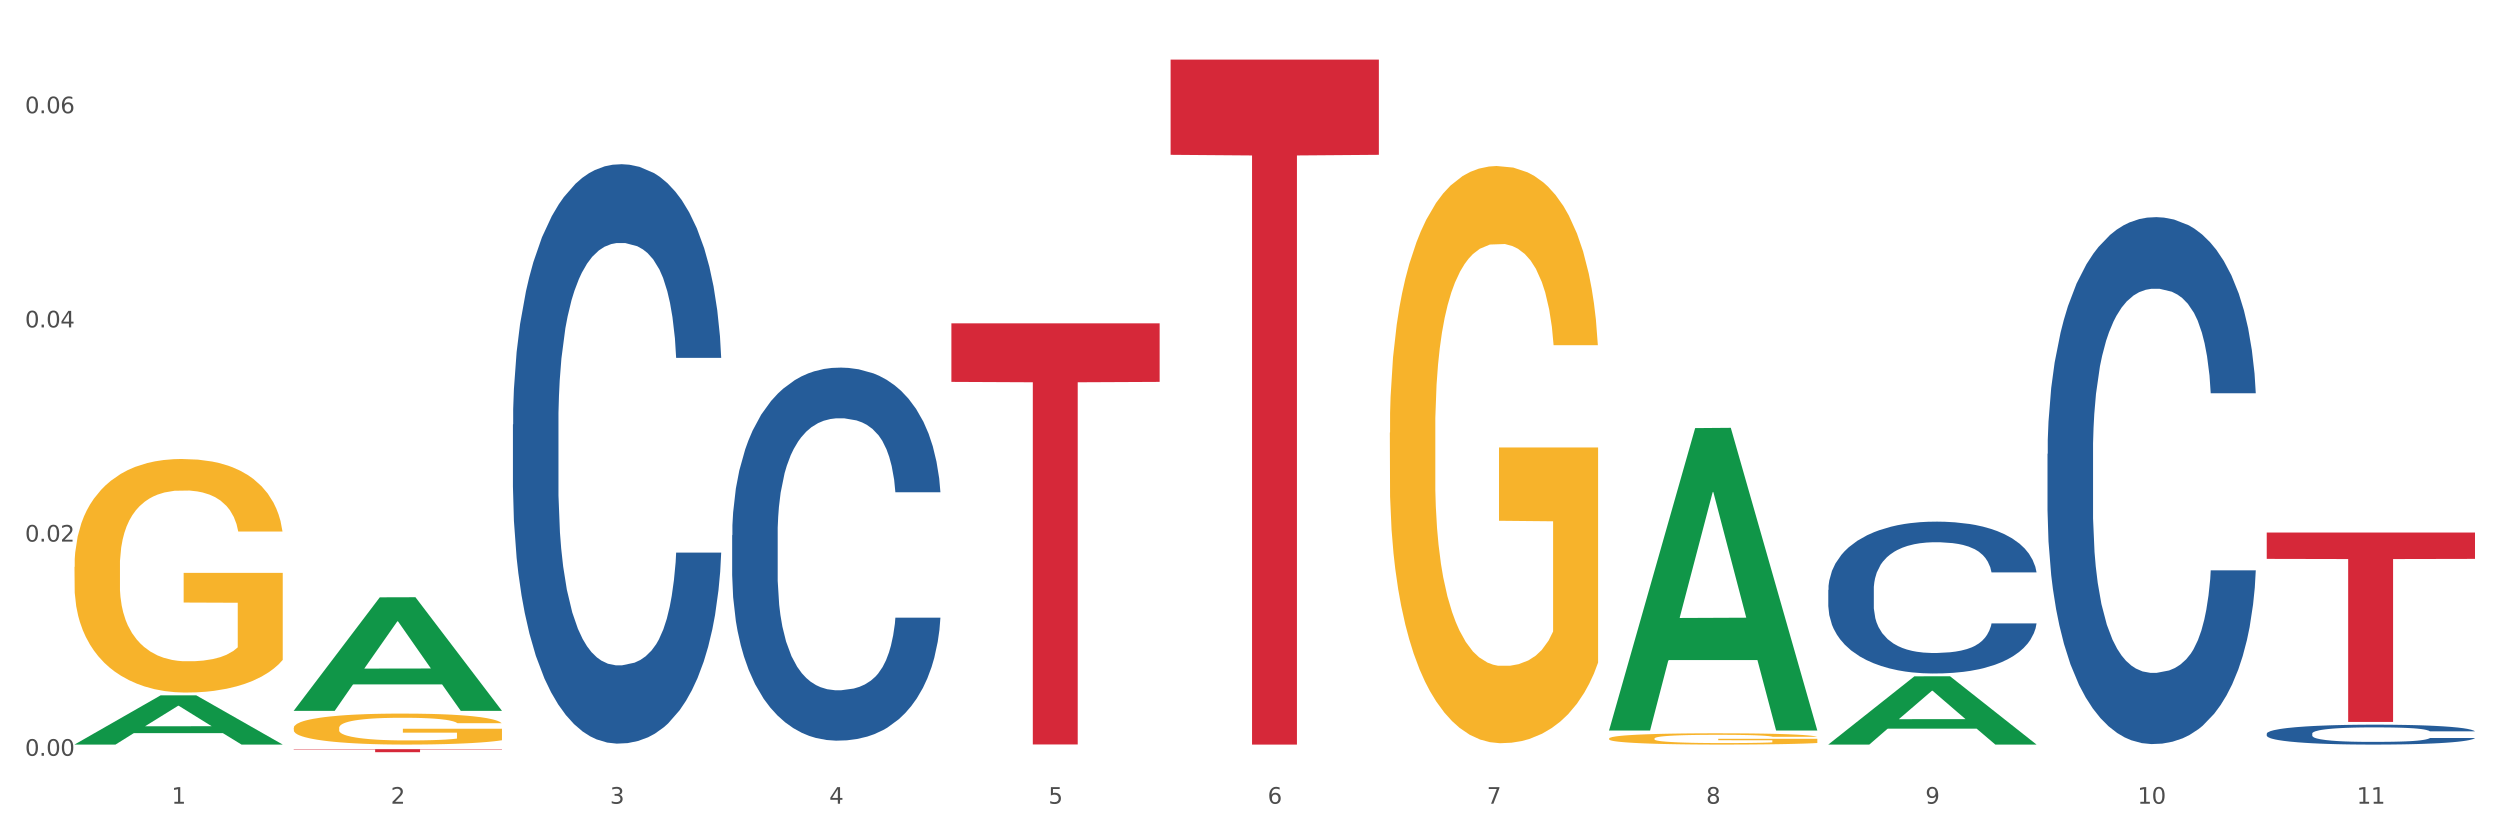 <?xml version="1.0" encoding="utf-8" standalone="no"?>
<!DOCTYPE svg PUBLIC "-//W3C//DTD SVG 1.1//EN"
  "http://www.w3.org/Graphics/SVG/1.1/DTD/svg11.dtd">
<svg xmlns:xlink="http://www.w3.org/1999/xlink" width="1080pt" height="360pt" viewBox="0 0 1080 360" xmlns="http://www.w3.org/2000/svg" version="1.1">
 <rect x="0" y="0" width="1080" height="360" fill="#333333" stroke="none"/>
 <defs>
  <style type="text/css">*{stroke-linejoin: round; stroke-linecap: butt}</style>
 </defs>
 <g id="figure_1">
  <g id="patch_1">
   <path d="M 0 360 
L 1080 360 
L 1080 0 
L 0 0 
z
" style="fill: #ffffff; stroke: #ffffff; stroke-linejoin: miter"/>
  </g>
  <g id="axes_1">
   <g id="matplotlib.axis_1">
    <g id="xtick_1">
     <g id="text_1">
      <!-- 1 -->
      <g style="fill: #4d4d4d" transform="translate(74.106 347.204) scale(0.096 -0.096)">
       <defs>
        <path id="DejaVuSans-31" d="M 794 531 
L 1825 531 
L 1825 4091 
L 703 3866 
L 703 4441 
L 1819 4666 
L 2450 4666 
L 2450 531 
L 3481 531 
L 3481 0 
L 794 0 
L 794 531 
z
" transform="scale(0.016)"/>
       </defs>
       <use xlink:href="#DejaVuSans-31"/>
      </g>
     </g>
    </g>
    <g id="xtick_2">
     <g id="text_2">
      <!-- 2 -->
      <g style="fill: #4d4d4d" transform="translate(168.812 347.204) scale(0.096 -0.096)">
       <defs>
        <path id="DejaVuSans-32" d="M 1228 531 
L 3431 531 
L 3431 0 
L 469 0 
L 469 531 
Q 828 903 1448 1529 
Q 2069 2156 2228 2338 
Q 2531 2678 2651 2914 
Q 2772 3150 2772 3378 
Q 2772 3750 2511 3984 
Q 2250 4219 1831 4219 
Q 1534 4219 1204 4116 
Q 875 4013 500 3803 
L 500 4441 
Q 881 4594 1212 4672 
Q 1544 4750 1819 4750 
Q 2544 4750 2975 4387 
Q 3406 4025 3406 3419 
Q 3406 3131 3298 2873 
Q 3191 2616 2906 2266 
Q 2828 2175 2409 1742 
Q 1991 1309 1228 531 
z
" transform="scale(0.016)"/>
       </defs>
       <use xlink:href="#DejaVuSans-32"/>
      </g>
     </g>
    </g>
    <g id="xtick_3">
     <g id="text_3">
      <!-- 3 -->
      <g style="fill: #4d4d4d" transform="translate(263.517 347.204) scale(0.096 -0.096)">
       <defs>
        <path id="DejaVuSans-33" d="M 2597 2516 
Q 3050 2419 3304 2112 
Q 3559 1806 3559 1356 
Q 3559 666 3084 287 
Q 2609 -91 1734 -91 
Q 1441 -91 1130 -33 
Q 819 25 488 141 
L 488 750 
Q 750 597 1062 519 
Q 1375 441 1716 441 
Q 2309 441 2620 675 
Q 2931 909 2931 1356 
Q 2931 1769 2642 2001 
Q 2353 2234 1838 2234 
L 1294 2234 
L 1294 2753 
L 1863 2753 
Q 2328 2753 2575 2939 
Q 2822 3125 2822 3475 
Q 2822 3834 2567 4026 
Q 2313 4219 1838 4219 
Q 1578 4219 1281 4162 
Q 984 4106 628 3988 
L 628 4550 
Q 988 4650 1302 4700 
Q 1616 4750 1894 4750 
Q 2613 4750 3031 4423 
Q 3450 4097 3450 3541 
Q 3450 3153 3228 2886 
Q 3006 2619 2597 2516 
z
" transform="scale(0.016)"/>
       </defs>
       <use xlink:href="#DejaVuSans-33"/>
      </g>
     </g>
    </g>
    <g id="xtick_4">
     <g id="text_4">
      <!-- 4 -->
      <g style="fill: #4d4d4d" transform="translate(358.223 347.204) scale(0.096 -0.096)">
       <defs>
        <path id="DejaVuSans-34" d="M 2419 4116 
L 825 1625 
L 2419 1625 
L 2419 4116 
z
M 2253 4666 
L 3047 4666 
L 3047 1625 
L 3713 1625 
L 3713 1100 
L 3047 1100 
L 3047 0 
L 2419 0 
L 2419 1100 
L 313 1100 
L 313 1709 
L 2253 4666 
z
" transform="scale(0.016)"/>
       </defs>
       <use xlink:href="#DejaVuSans-34"/>
      </g>
     </g>
    </g>
    <g id="xtick_5">
     <g id="text_5">
      <!-- 5 -->
      <g style="fill: #4d4d4d" transform="translate(452.928 347.204) scale(0.096 -0.096)">
       <defs>
        <path id="DejaVuSans-35" d="M 691 4666 
L 3169 4666 
L 3169 4134 
L 1269 4134 
L 1269 2991 
Q 1406 3038 1543 3061 
Q 1681 3084 1819 3084 
Q 2600 3084 3056 2656 
Q 3513 2228 3513 1497 
Q 3513 744 3044 326 
Q 2575 -91 1722 -91 
Q 1428 -91 1123 -41 
Q 819 9 494 109 
L 494 744 
Q 775 591 1075 516 
Q 1375 441 1709 441 
Q 2250 441 2565 725 
Q 2881 1009 2881 1497 
Q 2881 1984 2565 2268 
Q 2250 2553 1709 2553 
Q 1456 2553 1204 2497 
Q 953 2441 691 2322 
L 691 4666 
z
" transform="scale(0.016)"/>
       </defs>
       <use xlink:href="#DejaVuSans-35"/>
      </g>
     </g>
    </g>
    <g id="xtick_6">
     <g id="text_6">
      <!-- 6 -->
      <g style="fill: #4d4d4d" transform="translate(547.634 347.204) scale(0.096 -0.096)">
       <defs>
        <path id="DejaVuSans-36" d="M 2113 2584 
Q 1688 2584 1439 2293 
Q 1191 2003 1191 1497 
Q 1191 994 1439 701 
Q 1688 409 2113 409 
Q 2538 409 2786 701 
Q 3034 994 3034 1497 
Q 3034 2003 2786 2293 
Q 2538 2584 2113 2584 
z
M 3366 4563 
L 3366 3988 
Q 3128 4100 2886 4159 
Q 2644 4219 2406 4219 
Q 1781 4219 1451 3797 
Q 1122 3375 1075 2522 
Q 1259 2794 1537 2939 
Q 1816 3084 2150 3084 
Q 2853 3084 3261 2657 
Q 3669 2231 3669 1497 
Q 3669 778 3244 343 
Q 2819 -91 2113 -91 
Q 1303 -91 875 529 
Q 447 1150 447 2328 
Q 447 3434 972 4092 
Q 1497 4750 2381 4750 
Q 2619 4750 2861 4703 
Q 3103 4656 3366 4563 
z
" transform="scale(0.016)"/>
       </defs>
       <use xlink:href="#DejaVuSans-36"/>
      </g>
     </g>
    </g>
    <g id="xtick_7">
     <g id="text_7">
      <!-- 7 -->
      <g style="fill: #4d4d4d" transform="translate(642.339 347.204) scale(0.096 -0.096)">
       <defs>
        <path id="DejaVuSans-37" d="M 525 4666 
L 3525 4666 
L 3525 4397 
L 1831 0 
L 1172 0 
L 2766 4134 
L 525 4134 
L 525 4666 
z
" transform="scale(0.016)"/>
       </defs>
       <use xlink:href="#DejaVuSans-37"/>
      </g>
     </g>
    </g>
    <g id="xtick_8">
     <g id="text_8">
      <!-- 8 -->
      <g style="fill: #4d4d4d" transform="translate(737.044 347.204) scale(0.096 -0.096)">
       <defs>
        <path id="DejaVuSans-38" d="M 2034 2216 
Q 1584 2216 1326 1975 
Q 1069 1734 1069 1313 
Q 1069 891 1326 650 
Q 1584 409 2034 409 
Q 2484 409 2743 651 
Q 3003 894 3003 1313 
Q 3003 1734 2745 1975 
Q 2488 2216 2034 2216 
z
M 1403 2484 
Q 997 2584 770 2862 
Q 544 3141 544 3541 
Q 544 4100 942 4425 
Q 1341 4750 2034 4750 
Q 2731 4750 3128 4425 
Q 3525 4100 3525 3541 
Q 3525 3141 3298 2862 
Q 3072 2584 2669 2484 
Q 3125 2378 3379 2068 
Q 3634 1759 3634 1313 
Q 3634 634 3220 271 
Q 2806 -91 2034 -91 
Q 1263 -91 848 271 
Q 434 634 434 1313 
Q 434 1759 690 2068 
Q 947 2378 1403 2484 
z
M 1172 3481 
Q 1172 3119 1398 2916 
Q 1625 2713 2034 2713 
Q 2441 2713 2670 2916 
Q 2900 3119 2900 3481 
Q 2900 3844 2670 4047 
Q 2441 4250 2034 4250 
Q 1625 4250 1398 4047 
Q 1172 3844 1172 3481 
z
" transform="scale(0.016)"/>
       </defs>
       <use xlink:href="#DejaVuSans-38"/>
      </g>
     </g>
    </g>
    <g id="xtick_9">
     <g id="text_9">
      <!-- 9 -->
      <g style="fill: #4d4d4d" transform="translate(831.75 347.204) scale(0.096 -0.096)">
       <defs>
        <path id="DejaVuSans-39" d="M 703 97 
L 703 672 
Q 941 559 1184 500 
Q 1428 441 1663 441 
Q 2288 441 2617 861 
Q 2947 1281 2994 2138 
Q 2813 1869 2534 1725 
Q 2256 1581 1919 1581 
Q 1219 1581 811 2004 
Q 403 2428 403 3163 
Q 403 3881 828 4315 
Q 1253 4750 1959 4750 
Q 2769 4750 3195 4129 
Q 3622 3509 3622 2328 
Q 3622 1225 3098 567 
Q 2575 -91 1691 -91 
Q 1453 -91 1209 -44 
Q 966 3 703 97 
z
M 1959 2075 
Q 2384 2075 2632 2365 
Q 2881 2656 2881 3163 
Q 2881 3666 2632 3958 
Q 2384 4250 1959 4250 
Q 1534 4250 1286 3958 
Q 1038 3666 1038 3163 
Q 1038 2656 1286 2365 
Q 1534 2075 1959 2075 
z
" transform="scale(0.016)"/>
       </defs>
       <use xlink:href="#DejaVuSans-39"/>
      </g>
     </g>
    </g>
    <g id="xtick_10">
     <g id="text_10">
      <!-- 10 -->
      <g style="fill: #4d4d4d" transform="translate(923.401 347.204) scale(0.096 -0.096)">
       <defs>
        <path id="DejaVuSans-30" d="M 2034 4250 
Q 1547 4250 1301 3770 
Q 1056 3291 1056 2328 
Q 1056 1369 1301 889 
Q 1547 409 2034 409 
Q 2525 409 2770 889 
Q 3016 1369 3016 2328 
Q 3016 3291 2770 3770 
Q 2525 4250 2034 4250 
z
M 2034 4750 
Q 2819 4750 3233 4129 
Q 3647 3509 3647 2328 
Q 3647 1150 3233 529 
Q 2819 -91 2034 -91 
Q 1250 -91 836 529 
Q 422 1150 422 2328 
Q 422 3509 836 4129 
Q 1250 4750 2034 4750 
z
" transform="scale(0.016)"/>
       </defs>
       <use xlink:href="#DejaVuSans-31"/>
       <use xlink:href="#DejaVuSans-30" transform="translate(63.623 0)"/>
      </g>
     </g>
    </g>
    <g id="xtick_11">
     <g id="text_11">
      <!-- 11 -->
      <g style="fill: #4d4d4d" transform="translate(1018.107 347.204) scale(0.096 -0.096)">
       <use xlink:href="#DejaVuSans-31"/>
       <use xlink:href="#DejaVuSans-31" transform="translate(63.623 0)"/>
      </g>
     </g>
    </g>
    <g id="xtick_12"/>
    <g id="xtick_13"/>
    <g id="xtick_14"/>
    <g id="xtick_15"/>
    <g id="xtick_16"/>
    <g id="xtick_17"/>
    <g id="xtick_18"/>
    <g id="xtick_19"/>
    <g id="xtick_20"/>
    <g id="xtick_21"/>
   </g>
   <g id="matplotlib.axis_2">
    <g id="ytick_1">
     <g id="text_12">
      <!-- 0.00 -->
      <g style="fill: #4d4d4d" transform="translate(10.8 326.497) scale(0.096 -0.096)">
       <defs>
        <path id="DejaVuSans-2e" d="M 684 794 
L 1344 794 
L 1344 0 
L 684 0 
L 684 794 
z
" transform="scale(0.016)"/>
       </defs>
       <use xlink:href="#DejaVuSans-30"/>
       <use xlink:href="#DejaVuSans-2e" transform="translate(63.623 0)"/>
       <use xlink:href="#DejaVuSans-30" transform="translate(95.41 0)"/>
       <use xlink:href="#DejaVuSans-30" transform="translate(159.033 0)"/>
      </g>
     </g>
    </g>
    <g id="ytick_2">
     <g id="text_13">
      <!-- 0.02 -->
      <g style="fill: #4d4d4d" transform="translate(10.8 233.973) scale(0.096 -0.096)">
       <use xlink:href="#DejaVuSans-30"/>
       <use xlink:href="#DejaVuSans-2e" transform="translate(63.623 0)"/>
       <use xlink:href="#DejaVuSans-30" transform="translate(95.41 0)"/>
       <use xlink:href="#DejaVuSans-32" transform="translate(159.033 0)"/>
      </g>
     </g>
    </g>
    <g id="ytick_3">
     <g id="text_14">
      <!-- 0.04 -->
      <g style="fill: #4d4d4d" transform="translate(10.8 141.449) scale(0.096 -0.096)">
       <use xlink:href="#DejaVuSans-30"/>
       <use xlink:href="#DejaVuSans-2e" transform="translate(63.623 0)"/>
       <use xlink:href="#DejaVuSans-30" transform="translate(95.41 0)"/>
       <use xlink:href="#DejaVuSans-34" transform="translate(159.033 0)"/>
      </g>
     </g>
    </g>
    <g id="ytick_4">
     <g id="text_15">
      <!-- 0.06 -->
      <g style="fill: #4d4d4d" transform="translate(10.8 48.925) scale(0.096 -0.096)">
       <use xlink:href="#DejaVuSans-30"/>
       <use xlink:href="#DejaVuSans-2e" transform="translate(63.623 0)"/>
       <use xlink:href="#DejaVuSans-30" transform="translate(95.41 0)"/>
       <use xlink:href="#DejaVuSans-36" transform="translate(159.033 0)"/>
      </g>
     </g>
    </g>
    <g id="ytick_5"/>
    <g id="ytick_6"/>
    <g id="ytick_7"/>
   </g>
   <g id="PolyCollection_1">
    <path d="M 32.175 321.621 
L 32.268 321.601 
L 69.369 300.397 
L 84.766 300.377 
L 122.145 321.661 
L 104.337 321.661 
L 96.267 316.705 
L 57.96 316.705 
L 57.682 316.785 
L 49.891 321.661 
L 32.175 321.661 
L 32.175 321.621 
L 62.783 313.747 
L 91.444 313.727 
L 77.253 304.914 
L 77.067 304.874 
L 76.882 304.934 
L 62.691 313.727 
L 62.783 313.747 
L 32.175 321.621 
z
" clip-path="url(#pdd90f32eba)" style="fill: #109648"/>
    <path d="M 695.113 319.036 
L 695.22 319.031 
L 695.22 318.871 
L 695.432 318.733 
L 696.494 318.398 
L 698.088 318.122 
L 699.256 317.975 
L 700.424 317.855 
L 701.805 317.734 
L 703.505 317.61 
L 706.585 317.427 
L 708.497 317.333 
L 710.834 317.235 
L 715.083 317.092 
L 718.164 317.012 
L 721.35 316.945 
L 726.555 316.865 
L 729.954 316.83 
L 733.566 316.803 
L 737.921 316.785 
L 741.214 316.78 
L 748.437 316.794 
L 754.598 316.834 
L 757.572 316.865 
L 761.396 316.919 
L 763.414 316.954 
L 766.707 317.026 
L 770.106 317.119 
L 772.443 317.199 
L 775.948 317.351 
L 778.604 317.503 
L 781.047 317.69 
L 782.322 317.819 
L 783.278 317.939 
L 784.128 318.078 
L 784.977 318.296 
L 765.857 318.296 
L 765.114 318.14 
L 763.945 317.993 
L 762.246 317.85 
L 760.759 317.761 
L 758.209 317.65 
L 755.872 317.578 
L 753.429 317.525 
L 750.455 317.48 
L 748.118 317.458 
L 744.825 317.44 
L 738.346 317.445 
L 733.991 317.48 
L 731.016 317.525 
L 729.104 317.565 
L 727.405 317.61 
L 725.493 317.672 
L 723.262 317.766 
L 721.669 317.85 
L 720.076 317.957 
L 718.801 318.064 
L 717.632 318.189 
L 716.676 318.323 
L 715.933 318.461 
L 715.296 318.63 
L 714.764 318.911 
L 714.764 319.522 
L 714.977 319.66 
L 715.508 319.843 
L 716.145 319.981 
L 717.208 320.146 
L 718.164 320.257 
L 719.969 320.418 
L 721.988 320.551 
L 723.581 320.636 
L 725.174 320.707 
L 727.936 320.805 
L 731.016 320.886 
L 733.672 320.935 
L 737.284 320.979 
L 739.727 320.997 
L 741.851 321.006 
L 747.056 321.006 
L 750.774 320.993 
L 754.916 320.961 
L 758.103 320.921 
L 760.759 320.872 
L 763.733 320.792 
L 765.645 320.716 
L 765.645 319.785 
L 742.276 319.78 
L 742.276 319.161 
L 785.084 319.161 
L 785.084 320.979 
L 783.278 321.073 
L 781.26 321.158 
L 779.135 321.233 
L 775.948 321.327 
L 772.124 321.416 
L 768.725 321.479 
L 765.114 321.532 
L 760.865 321.581 
L 755.341 321.626 
L 751.942 321.643 
L 747.693 321.657 
L 742.701 321.661 
L 738.346 321.652 
L 734.097 321.63 
L 729.636 321.59 
L 725.28 321.532 
L 721.988 321.474 
L 718.695 321.403 
L 715.189 321.309 
L 712.428 321.22 
L 710.303 321.14 
L 707.966 321.037 
L 705.417 320.904 
L 703.505 320.783 
L 701.805 320.658 
L 700 320.498 
L 698.725 320.36 
L 697.45 320.186 
L 696.707 320.057 
L 695.857 319.856 
L 695.22 319.575 
L 695.113 319.036 
z
" clip-path="url(#pdd90f32eba)" style="fill: #f7b32b"/>
    <path d="M 979.23 230.068 
L 1069.2 230.068 
L 1069.2 241.437 
L 1033.809 241.513 
L 1033.809 311.873 
L 1014.408 311.873 
L 1014.408 241.513 
L 979.23 241.437 
L 979.23 230.145 
L 979.23 230.068 
z
" clip-path="url(#pdd90f32eba)" style="fill: #d62839"/>
    <path d="M 505.702 25.759 
L 595.673 25.759 
L 595.673 66.88 
L 560.281 67.158 
L 560.281 321.661 
L 540.88 321.661 
L 540.88 67.158 
L 505.702 66.88 
L 505.702 26.037 
L 505.702 25.759 
z
" clip-path="url(#pdd90f32eba)" style="fill: #d62839"/>
    <path d="M 410.997 139.69 
L 500.967 139.69 
L 500.967 164.973 
L 465.576 165.144 
L 465.576 321.623 
L 446.175 321.623 
L 446.175 165.144 
L 410.997 164.973 
L 410.997 139.861 
L 410.997 139.69 
z
" clip-path="url(#pdd90f32eba)" style="fill: #d62839"/>
    <path d="M 126.88 323.615 
L 216.851 323.615 
L 216.851 323.8 
L 181.46 323.802 
L 181.46 324.95 
L 162.058 324.95 
L 162.058 323.802 
L 126.88 323.8 
L 126.88 323.616 
L 126.88 323.615 
z
" clip-path="url(#pdd90f32eba)" style="fill: #d62839"/>
    <path d="M 600.408 186.942 
L 600.514 186.714 
L 600.514 178.516 
L 600.727 171.456 
L 601.789 154.376 
L 603.382 140.257 
L 604.551 132.742 
L 605.719 126.593 
L 607.1 120.444 
L 608.799 114.068 
L 611.88 104.731 
L 613.792 99.949 
L 616.129 94.939 
L 620.378 87.651 
L 623.458 83.552 
L 626.645 80.136 
L 631.85 76.037 
L 635.249 74.215 
L 638.86 72.849 
L 643.215 71.938 
L 646.508 71.71 
L 653.731 72.393 
L 659.892 74.443 
L 662.867 76.037 
L 666.691 78.77 
L 668.709 80.591 
L 672.002 84.235 
L 675.401 89.018 
L 677.738 93.117 
L 681.243 100.86 
L 683.899 108.602 
L 686.342 118.167 
L 687.616 124.771 
L 688.572 130.92 
L 689.422 137.98 
L 690.272 149.138 
L 671.152 149.138 
L 670.408 141.168 
L 669.24 133.653 
L 667.54 126.365 
L 666.053 121.811 
L 663.504 116.117 
L 661.167 112.474 
L 658.724 109.741 
L 655.75 107.464 
L 653.413 106.325 
L 650.12 105.414 
L 643.64 105.642 
L 639.285 107.464 
L 636.311 109.741 
L 634.399 111.791 
L 632.699 114.068 
L 630.787 117.256 
L 628.557 122.038 
L 626.963 126.365 
L 625.37 131.831 
L 624.095 137.296 
L 622.927 143.673 
L 621.971 150.505 
L 621.227 157.564 
L 620.59 166.218 
L 620.059 180.565 
L 620.059 211.764 
L 620.271 218.824 
L 620.803 228.161 
L 621.44 235.221 
L 622.502 243.647 
L 623.458 249.34 
L 625.264 257.538 
L 627.282 264.37 
L 628.875 268.697 
L 630.469 272.341 
L 633.231 277.351 
L 636.311 281.45 
L 638.967 283.955 
L 642.578 286.232 
L 645.021 287.143 
L 647.146 287.599 
L 652.351 287.599 
L 656.068 286.915 
L 660.211 285.321 
L 663.398 283.272 
L 666.053 280.767 
L 669.027 276.668 
L 670.939 272.796 
L 670.939 225.2 
L 647.571 224.973 
L 647.571 193.318 
L 690.378 193.318 
L 690.378 286.232 
L 688.572 291.015 
L 686.554 295.342 
L 684.43 299.213 
L 681.243 303.995 
L 677.419 308.55 
L 674.02 311.738 
L 670.408 314.471 
L 666.159 316.976 
L 660.636 319.253 
L 657.237 320.164 
L 652.988 320.847 
L 647.995 321.075 
L 643.64 320.62 
L 639.391 319.481 
L 634.93 317.431 
L 630.575 314.471 
L 627.282 311.51 
L 623.989 307.867 
L 620.484 303.084 
L 617.722 298.53 
L 615.598 294.431 
L 613.261 289.193 
L 610.711 282.361 
L 608.799 276.212 
L 607.1 269.836 
L 605.294 261.637 
L 604.019 254.578 
L 602.745 245.696 
L 602.001 239.092 
L 601.151 228.844 
L 600.514 214.497 
L 600.408 186.942 
z
" clip-path="url(#pdd90f32eba)" style="fill: #f7b32b"/>
    <path d="M 221.586 183.406 
L 221.692 183.177 
L 221.692 176.776 
L 222.011 168.089 
L 223.181 152.087 
L 224.67 139.971 
L 227.222 125.797 
L 228.605 119.853 
L 230.413 113.224 
L 234.135 102.479 
L 238.389 93.335 
L 241.367 88.306 
L 243.6 85.106 
L 248.598 79.39 
L 251.47 76.876 
L 254.447 74.818 
L 257 73.447 
L 261.254 71.846 
L 264.657 71.161 
L 268.592 70.932 
L 271.888 71.161 
L 276.249 72.075 
L 282.63 74.818 
L 285.076 76.419 
L 288.372 79.162 
L 291.775 82.819 
L 294.541 86.477 
L 297.731 91.735 
L 301.028 98.593 
L 304.218 107.28 
L 306.451 115.281 
L 308.259 123.74 
L 309.855 134.027 
L 311.024 145.229 
L 311.556 154.601 
L 292.095 154.601 
L 291.563 146.143 
L 290.499 136.999 
L 289.436 130.826 
L 288.266 125.797 
L 286.458 120.082 
L 284.863 116.424 
L 282.204 112.081 
L 279.758 109.338 
L 277.738 107.737 
L 275.292 106.366 
L 270.081 104.994 
L 266.358 104.994 
L 264.019 105.451 
L 261.147 106.594 
L 258.701 108.195 
L 255.83 110.938 
L 253.597 113.91 
L 251.363 117.796 
L 250.087 120.539 
L 248.173 125.569 
L 246.897 129.683 
L 245.195 136.77 
L 244.238 141.799 
L 242.536 154.83 
L 241.792 164.431 
L 241.473 171.061 
L 241.26 178.376 
L 241.26 214.039 
L 241.898 230.041 
L 242.43 236.899 
L 243.281 244.672 
L 244.876 254.73 
L 247.216 264.56 
L 249.662 271.647 
L 251.682 275.99 
L 253.597 279.191 
L 255.511 281.706 
L 257.851 283.992 
L 259.765 285.363 
L 262.636 286.735 
L 266.039 287.421 
L 268.698 287.421 
L 274.122 286.278 
L 276.568 285.135 
L 278.907 283.534 
L 281.46 281.02 
L 283.48 278.277 
L 284.65 276.219 
L 286.564 271.876 
L 288.053 267.304 
L 289.329 262.046 
L 290.18 257.474 
L 291.137 250.615 
L 291.882 242.843 
L 292.095 238.728 
L 311.556 238.728 
L 311.131 246.958 
L 310.386 254.959 
L 308.897 265.703 
L 307.728 271.876 
L 305.92 279.42 
L 304.005 285.82 
L 301.347 292.907 
L 298.901 298.165 
L 296.348 302.737 
L 293.583 306.852 
L 288.585 312.567 
L 286.777 314.167 
L 282.949 316.911 
L 279.971 318.511 
L 275.611 320.111 
L 271.144 321.026 
L 266.465 321.254 
L 262.317 320.797 
L 257.744 319.425 
L 254.873 318.054 
L 251.682 315.996 
L 247.96 312.796 
L 244.451 308.91 
L 241.154 304.337 
L 238.07 299.08 
L 235.198 293.136 
L 231.476 283.306 
L 228.711 273.704 
L 226.691 264.789 
L 225.308 257.245 
L 223.926 247.643 
L 223.181 241.014 
L 222.011 225.012 
L 221.586 210.152 
L 221.586 183.406 
z
" clip-path="url(#pdd90f32eba)" style="fill: #255c99"/>
    <path d="M 316.291 231.215 
L 316.398 231.068 
L 316.398 226.947 
L 316.717 221.354 
L 317.887 211.05 
L 319.376 203.249 
L 321.928 194.124 
L 323.31 190.297 
L 325.118 186.028 
L 328.84 179.11 
L 333.094 173.223 
L 336.072 169.985 
L 338.305 167.924 
L 343.304 164.244 
L 346.175 162.625 
L 349.153 161.3 
L 351.705 160.417 
L 355.959 159.387 
L 359.362 158.945 
L 363.297 158.798 
L 366.594 158.945 
L 370.954 159.534 
L 377.335 161.3 
L 379.781 162.331 
L 383.078 164.097 
L 386.481 166.452 
L 389.246 168.807 
L 392.436 172.192 
L 395.733 176.608 
L 398.924 182.201 
L 401.157 187.353 
L 402.965 192.799 
L 404.56 199.422 
L 405.73 206.635 
L 406.262 212.669 
L 386.8 212.669 
L 386.268 207.223 
L 385.205 201.336 
L 384.141 197.362 
L 382.971 194.124 
L 381.164 190.444 
L 379.568 188.089 
L 376.91 185.292 
L 374.464 183.526 
L 372.443 182.496 
L 369.997 181.613 
L 364.786 180.729 
L 361.064 180.729 
L 358.724 181.024 
L 355.853 181.76 
L 353.407 182.79 
L 350.535 184.556 
L 348.302 186.47 
L 346.069 188.972 
L 344.793 190.738 
L 342.878 193.976 
L 341.602 196.626 
L 339.901 201.189 
L 338.944 204.427 
L 337.242 212.817 
L 336.498 218.999 
L 336.178 223.267 
L 335.966 227.977 
L 335.966 250.939 
L 336.604 261.242 
L 337.136 265.658 
L 337.986 270.662 
L 339.582 277.138 
L 341.921 283.467 
L 344.367 288.03 
L 346.388 290.827 
L 348.302 292.888 
L 350.216 294.507 
L 352.556 295.979 
L 354.47 296.862 
L 357.342 297.745 
L 360.745 298.186 
L 363.403 298.186 
L 368.827 297.45 
L 371.273 296.715 
L 373.613 295.684 
L 376.165 294.065 
L 378.186 292.299 
L 379.356 290.974 
L 381.27 288.178 
L 382.759 285.234 
L 384.035 281.848 
L 384.886 278.905 
L 385.843 274.489 
L 386.587 269.484 
L 386.8 266.835 
L 406.262 266.835 
L 405.836 272.134 
L 405.092 277.286 
L 403.603 284.203 
L 402.433 288.178 
L 400.625 293.035 
L 398.711 297.156 
L 396.052 301.719 
L 393.606 305.104 
L 391.054 308.048 
L 388.289 310.697 
L 383.291 314.377 
L 381.483 315.408 
L 377.654 317.174 
L 374.676 318.204 
L 370.316 319.234 
L 365.849 319.823 
L 361.17 319.97 
L 357.023 319.676 
L 352.45 318.793 
L 349.578 317.91 
L 346.388 316.585 
L 342.666 314.524 
L 339.156 312.022 
L 335.859 309.078 
L 332.775 305.693 
L 329.904 301.866 
L 326.182 295.537 
L 323.417 289.355 
L 321.396 283.615 
L 320.014 278.757 
L 318.631 272.575 
L 317.887 268.307 
L 316.717 258.004 
L 316.291 248.436 
L 316.291 231.215 
z
" clip-path="url(#pdd90f32eba)" style="fill: #255c99"/>
    <path d="M 789.819 254.821 
L 789.925 254.761 
L 789.925 253.083 
L 790.244 250.806 
L 791.414 246.612 
L 792.903 243.436 
L 795.455 239.721 
L 796.838 238.163 
L 798.646 236.425 
L 802.368 233.609 
L 806.622 231.212 
L 809.6 229.894 
L 811.833 229.055 
L 816.831 227.557 
L 819.703 226.898 
L 822.68 226.359 
L 825.233 225.999 
L 829.487 225.58 
L 832.89 225.4 
L 836.825 225.34 
L 840.121 225.4 
L 844.482 225.64 
L 850.862 226.359 
L 853.308 226.778 
L 856.605 227.497 
L 860.008 228.456 
L 862.773 229.415 
L 865.964 230.793 
L 869.261 232.59 
L 872.451 234.867 
L 874.684 236.965 
L 876.492 239.182 
L 878.087 241.878 
L 879.257 244.814 
L 879.789 247.271 
L 860.327 247.271 
L 859.796 245.054 
L 858.732 242.657 
L 857.669 241.039 
L 856.499 239.721 
L 854.691 238.223 
L 853.096 237.264 
L 850.437 236.126 
L 847.991 235.407 
L 845.97 234.987 
L 843.524 234.628 
L 838.313 234.268 
L 834.591 234.268 
L 832.252 234.388 
L 829.38 234.688 
L 826.934 235.107 
L 824.063 235.826 
L 821.83 236.605 
L 819.596 237.624 
L 818.32 238.343 
L 816.406 239.661 
L 815.13 240.74 
L 813.428 242.597 
L 812.471 243.915 
L 810.769 247.331 
L 810.025 249.847 
L 809.706 251.585 
L 809.493 253.503 
L 809.493 262.85 
L 810.131 267.044 
L 810.663 268.842 
L 811.514 270.879 
L 813.109 273.516 
L 815.449 276.092 
L 817.895 277.95 
L 819.915 279.088 
L 821.83 279.927 
L 823.744 280.586 
L 826.083 281.186 
L 827.998 281.545 
L 830.869 281.905 
L 834.272 282.084 
L 836.931 282.084 
L 842.355 281.785 
L 844.801 281.485 
L 847.14 281.066 
L 849.693 280.407 
L 851.713 279.688 
L 852.883 279.148 
L 854.797 278.01 
L 856.286 276.811 
L 857.562 275.433 
L 858.413 274.235 
L 859.37 272.437 
L 860.115 270.4 
L 860.327 269.321 
L 879.789 269.321 
L 879.364 271.479 
L 878.619 273.576 
L 877.13 276.392 
L 875.961 278.01 
L 874.153 279.987 
L 872.238 281.665 
L 869.58 283.523 
L 867.134 284.901 
L 864.581 286.099 
L 861.816 287.178 
L 856.818 288.676 
L 855.01 289.095 
L 851.181 289.814 
L 848.204 290.234 
L 843.843 290.653 
L 839.377 290.893 
L 834.698 290.953 
L 830.55 290.833 
L 825.977 290.473 
L 823.106 290.114 
L 819.915 289.574 
L 816.193 288.736 
L 812.684 287.717 
L 809.387 286.519 
L 806.303 285.14 
L 803.431 283.582 
L 799.709 281.006 
L 796.944 278.489 
L 794.924 276.152 
L 793.541 274.175 
L 792.158 271.658 
L 791.414 269.921 
L 790.244 265.726 
L 789.819 261.831 
L 789.819 254.821 
z
" clip-path="url(#pdd90f32eba)" style="fill: #255c99"/>
    <path d="M 32.175 244.908 
L 32.281 244.816 
L 32.281 241.499 
L 32.494 238.642 
L 33.556 231.73 
L 35.149 226.016 
L 36.318 222.975 
L 37.486 220.487 
L 38.867 217.999 
L 40.567 215.418 
L 43.647 211.64 
L 45.559 209.705 
L 47.896 207.677 
L 52.145 204.728 
L 55.225 203.069 
L 58.412 201.687 
L 63.617 200.028 
L 67.016 199.291 
L 70.627 198.738 
L 74.983 198.369 
L 78.275 198.277 
L 85.499 198.554 
L 91.659 199.383 
L 94.634 200.028 
L 98.458 201.134 
L 100.476 201.871 
L 103.769 203.346 
L 107.168 205.281 
L 109.505 206.94 
L 113.01 210.073 
L 115.666 213.207 
L 118.109 217.077 
L 119.383 219.75 
L 120.339 222.238 
L 121.189 225.095 
L 122.039 229.61 
L 102.919 229.61 
L 102.175 226.385 
L 101.007 223.344 
L 99.307 220.395 
L 97.82 218.552 
L 95.271 216.248 
L 92.934 214.773 
L 90.491 213.667 
L 87.517 212.746 
L 85.18 212.285 
L 81.887 211.916 
L 75.407 212.009 
L 71.052 212.746 
L 68.078 213.667 
L 66.166 214.497 
L 64.467 215.418 
L 62.555 216.709 
L 60.324 218.644 
L 58.731 220.395 
L 57.137 222.607 
L 55.863 224.818 
L 54.694 227.399 
L 53.738 230.163 
L 52.995 233.02 
L 52.357 236.522 
L 51.826 242.328 
L 51.826 254.954 
L 52.039 257.81 
L 52.57 261.589 
L 53.207 264.446 
L 54.269 267.855 
L 55.225 270.159 
L 57.031 273.477 
L 59.049 276.242 
L 60.643 277.993 
L 62.236 279.467 
L 64.998 281.495 
L 68.078 283.154 
L 70.734 284.167 
L 74.345 285.089 
L 76.788 285.457 
L 78.913 285.642 
L 84.118 285.642 
L 87.835 285.365 
L 91.978 284.72 
L 95.165 283.891 
L 97.82 282.877 
L 100.795 281.218 
L 102.707 279.652 
L 102.707 260.391 
L 79.338 260.299 
L 79.338 247.489 
L 122.145 247.489 
L 122.145 285.089 
L 120.339 287.024 
L 118.321 288.775 
L 116.197 290.342 
L 113.01 292.277 
L 109.186 294.12 
L 105.787 295.41 
L 102.175 296.516 
L 97.927 297.53 
L 92.403 298.452 
L 89.004 298.82 
L 84.755 299.097 
L 79.763 299.189 
L 75.407 299.004 
L 71.159 298.544 
L 66.697 297.714 
L 62.342 296.516 
L 59.049 295.318 
L 55.756 293.844 
L 52.251 291.908 
L 49.489 290.065 
L 47.365 288.406 
L 45.028 286.287 
L 42.479 283.522 
L 40.567 281.034 
L 38.867 278.454 
L 37.061 275.136 
L 35.787 272.279 
L 34.512 268.685 
L 33.768 266.012 
L 32.919 261.865 
L 32.281 256.059 
L 32.175 244.908 
z
" clip-path="url(#pdd90f32eba)" style="fill: #f7b32b"/>
    <path d="M 979.23 316.926 
L 979.336 316.918 
L 979.336 316.698 
L 979.655 316.399 
L 980.825 315.85 
L 982.314 315.433 
L 984.866 314.946 
L 986.249 314.742 
L 988.057 314.514 
L 991.779 314.145 
L 996.033 313.831 
L 999.01 313.658 
L 1001.244 313.549 
L 1006.242 313.352 
L 1009.114 313.266 
L 1012.091 313.195 
L 1014.644 313.148 
L 1018.898 313.093 
L 1022.301 313.069 
L 1026.236 313.062 
L 1029.532 313.069 
L 1033.893 313.101 
L 1040.273 313.195 
L 1042.719 313.25 
L 1046.016 313.344 
L 1049.419 313.47 
L 1052.184 313.596 
L 1055.375 313.776 
L 1058.672 314.012 
L 1061.862 314.31 
L 1064.095 314.585 
L 1065.903 314.876 
L 1067.498 315.229 
L 1068.668 315.614 
L 1069.2 315.936 
L 1049.738 315.936 
L 1049.207 315.645 
L 1048.143 315.331 
L 1047.08 315.119 
L 1045.91 314.946 
L 1044.102 314.75 
L 1042.507 314.624 
L 1039.848 314.475 
L 1037.402 314.381 
L 1035.381 314.326 
L 1032.935 314.279 
L 1027.724 314.232 
L 1024.002 314.232 
L 1021.663 314.247 
L 1018.791 314.287 
L 1016.345 314.342 
L 1013.474 314.436 
L 1011.24 314.538 
L 1009.007 314.672 
L 1007.731 314.766 
L 1005.817 314.939 
L 1004.541 315.08 
L 1002.839 315.323 
L 1001.882 315.496 
L 1000.18 315.944 
L 999.436 316.274 
L 999.117 316.501 
L 998.904 316.753 
L 998.904 317.978 
L 999.542 318.528 
L 1000.074 318.763 
L 1000.925 319.03 
L 1002.52 319.376 
L 1004.86 319.714 
L 1007.306 319.957 
L 1009.326 320.106 
L 1011.24 320.216 
L 1013.155 320.303 
L 1015.494 320.381 
L 1017.409 320.428 
L 1020.28 320.475 
L 1023.683 320.499 
L 1026.342 320.499 
L 1031.766 320.46 
L 1034.212 320.42 
L 1036.551 320.365 
L 1039.104 320.279 
L 1041.124 320.185 
L 1042.294 320.114 
L 1044.208 319.965 
L 1045.697 319.808 
L 1046.973 319.627 
L 1047.824 319.47 
L 1048.781 319.235 
L 1049.526 318.967 
L 1049.738 318.826 
L 1069.2 318.826 
L 1068.775 319.109 
L 1068.03 319.384 
L 1066.541 319.753 
L 1065.371 319.965 
L 1063.564 320.224 
L 1061.649 320.444 
L 1058.991 320.687 
L 1056.545 320.868 
L 1053.992 321.025 
L 1051.227 321.166 
L 1046.229 321.363 
L 1044.421 321.418 
L 1040.592 321.512 
L 1037.615 321.567 
L 1033.254 321.622 
L 1028.788 321.653 
L 1024.109 321.661 
L 1019.961 321.646 
L 1015.388 321.598 
L 1012.517 321.551 
L 1009.326 321.481 
L 1005.604 321.371 
L 1002.095 321.237 
L 998.798 321.08 
L 995.714 320.899 
L 992.842 320.695 
L 989.12 320.358 
L 986.355 320.028 
L 984.334 319.721 
L 982.952 319.462 
L 981.569 319.132 
L 980.825 318.905 
L 979.655 318.355 
L 979.23 317.844 
L 979.23 316.926 
z
" clip-path="url(#pdd90f32eba)" style="fill: #255c99"/>
    <path d="M 126.88 306.991 
L 126.973 306.944 
L 164.074 258.042 
L 179.471 257.996 
L 216.851 307.083 
L 199.042 307.083 
L 190.973 295.652 
L 152.666 295.652 
L 152.387 295.837 
L 144.596 307.083 
L 126.88 307.083 
L 126.88 306.991 
L 157.489 288.831 
L 186.15 288.785 
L 171.958 268.459 
L 171.773 268.366 
L 171.587 268.505 
L 157.396 288.785 
L 157.489 288.831 
L 126.88 306.991 
z
" clip-path="url(#pdd90f32eba)" style="fill: #109648"/>
    <path d="M 884.524 196.084 
L 884.631 195.876 
L 884.631 190.055 
L 884.95 182.155 
L 886.12 167.602 
L 887.608 156.584 
L 890.161 143.694 
L 891.543 138.289 
L 893.351 132.26 
L 897.073 122.488 
L 901.327 114.173 
L 904.305 109.599 
L 906.538 106.688 
L 911.537 101.491 
L 914.408 99.204 
L 917.386 97.333 
L 919.938 96.085 
L 924.192 94.63 
L 927.595 94.006 
L 931.53 93.799 
L 934.827 94.006 
L 939.187 94.838 
L 945.568 97.333 
L 948.014 98.788 
L 951.311 101.283 
L 954.714 104.609 
L 957.479 107.936 
L 960.669 112.717 
L 963.966 118.954 
L 967.157 126.854 
L 969.39 134.131 
L 971.198 141.823 
L 972.793 151.178 
L 973.963 161.365 
L 974.495 169.889 
L 955.033 169.889 
L 954.501 162.197 
L 953.438 153.881 
L 952.374 148.268 
L 951.204 143.694 
L 949.396 138.497 
L 947.801 135.17 
L 945.143 131.22 
L 942.697 128.725 
L 940.676 127.27 
L 938.23 126.023 
L 933.019 124.775 
L 929.297 124.775 
L 926.957 125.191 
L 924.086 126.231 
L 921.64 127.686 
L 918.768 130.181 
L 916.535 132.883 
L 914.302 136.418 
L 913.026 138.912 
L 911.111 143.486 
L 909.835 147.228 
L 908.134 153.673 
L 907.176 158.247 
L 905.475 170.097 
L 904.73 178.829 
L 904.411 184.858 
L 904.199 191.511 
L 904.199 223.943 
L 904.837 238.496 
L 905.368 244.732 
L 906.219 251.801 
L 907.814 260.949 
L 910.154 269.888 
L 912.6 276.333 
L 914.621 280.283 
L 916.535 283.194 
L 918.449 285.48 
L 920.789 287.559 
L 922.703 288.807 
L 925.575 290.054 
L 928.978 290.678 
L 931.636 290.678 
L 937.06 289.638 
L 939.506 288.599 
L 941.846 287.144 
L 944.398 284.857 
L 946.419 282.362 
L 947.589 280.491 
L 949.503 276.541 
L 950.992 272.383 
L 952.268 267.601 
L 953.119 263.443 
L 954.076 257.206 
L 954.82 250.138 
L 955.033 246.396 
L 974.495 246.396 
L 974.069 253.88 
L 973.325 261.156 
L 971.836 270.928 
L 970.666 276.541 
L 968.858 283.402 
L 966.944 289.223 
L 964.285 295.667 
L 961.839 300.449 
L 959.287 304.607 
L 956.522 308.349 
L 951.523 313.547 
L 949.715 315.002 
L 945.887 317.497 
L 942.909 318.952 
L 938.549 320.407 
L 934.082 321.239 
L 929.403 321.447 
L 925.256 321.031 
L 920.683 319.784 
L 917.811 318.536 
L 914.621 316.665 
L 910.899 313.755 
L 907.389 310.22 
L 904.092 306.062 
L 901.008 301.281 
L 898.137 295.875 
L 894.415 286.936 
L 891.65 278.204 
L 889.629 270.096 
L 888.246 263.235 
L 886.864 254.504 
L 886.12 248.475 
L 884.95 233.922 
L 884.524 220.408 
L 884.524 196.084 
z
" clip-path="url(#pdd90f32eba)" style="fill: #255c99"/>
    <path d="M 695.113 315.347 
L 695.206 315.224 
L 732.307 184.94 
L 747.704 184.817 
L 785.084 315.592 
L 767.275 315.592 
L 759.206 285.139 
L 720.899 285.139 
L 720.62 285.631 
L 712.829 315.592 
L 695.113 315.592 
L 695.113 315.347 
L 725.722 266.966 
L 754.382 266.843 
L 740.191 212.691 
L 740.006 212.446 
L 739.82 212.814 
L 725.629 266.843 
L 725.722 266.966 
L 695.113 315.347 
z
" clip-path="url(#pdd90f32eba)" style="fill: #109648"/>
    <path d="M 789.819 321.606 
L 789.912 321.578 
L 827.013 292.169 
L 842.41 292.141 
L 879.789 321.661 
L 861.981 321.661 
L 853.911 314.787 
L 815.604 314.787 
L 815.326 314.898 
L 807.535 321.661 
L 789.819 321.661 
L 789.819 321.606 
L 820.427 310.685 
L 849.088 310.657 
L 834.897 298.433 
L 834.711 298.378 
L 834.526 298.461 
L 820.335 310.657 
L 820.427 310.685 
L 789.819 321.606 
z
" clip-path="url(#pdd90f32eba)" style="fill: #109648"/>
    <path d="M 126.88 314.459 
L 126.987 314.446 
L 126.987 314.006 
L 127.199 313.627 
L 128.261 312.71 
L 129.855 311.952 
L 131.023 311.548 
L 132.192 311.218 
L 133.572 310.888 
L 135.272 310.546 
L 138.352 310.044 
L 140.264 309.787 
L 142.601 309.518 
L 146.85 309.127 
L 149.931 308.907 
L 153.117 308.724 
L 158.322 308.503 
L 161.721 308.406 
L 165.333 308.332 
L 169.688 308.283 
L 172.981 308.271 
L 180.204 308.308 
L 186.365 308.418 
L 189.339 308.503 
L 193.163 308.65 
L 195.181 308.748 
L 198.474 308.944 
L 201.873 309.2 
L 204.21 309.421 
L 207.716 309.836 
L 210.371 310.252 
L 212.814 310.766 
L 214.089 311.12 
L 215.045 311.451 
L 215.895 311.83 
L 216.744 312.429 
L 197.624 312.429 
L 196.881 312.001 
L 195.712 311.597 
L 194.013 311.206 
L 192.526 310.961 
L 189.976 310.656 
L 187.64 310.46 
L 185.196 310.313 
L 182.222 310.191 
L 179.885 310.13 
L 176.592 310.081 
L 170.113 310.093 
L 165.758 310.191 
L 162.784 310.313 
L 160.872 310.423 
L 159.172 310.546 
L 157.26 310.717 
L 155.029 310.974 
L 153.436 311.206 
L 151.843 311.499 
L 150.568 311.793 
L 149.4 312.135 
L 148.444 312.502 
L 147.7 312.881 
L 147.063 313.346 
L 146.532 314.116 
L 146.532 315.792 
L 146.744 316.171 
L 147.275 316.672 
L 147.912 317.051 
L 148.975 317.504 
L 149.931 317.809 
L 151.736 318.25 
L 153.755 318.616 
L 155.348 318.849 
L 156.941 319.044 
L 159.703 319.313 
L 162.784 319.534 
L 165.439 319.668 
L 169.051 319.79 
L 171.494 319.839 
L 173.618 319.864 
L 178.823 319.864 
L 182.541 319.827 
L 186.684 319.741 
L 189.87 319.631 
L 192.526 319.497 
L 195.5 319.277 
L 197.412 319.069 
L 197.412 316.513 
L 174.043 316.501 
L 174.043 314.801 
L 216.851 314.801 
L 216.851 319.79 
L 215.045 320.047 
L 213.027 320.279 
L 210.902 320.487 
L 207.716 320.744 
L 203.892 320.989 
L 200.492 321.16 
L 196.881 321.307 
L 192.632 321.441 
L 187.108 321.563 
L 183.709 321.612 
L 179.46 321.649 
L 174.468 321.661 
L 170.113 321.637 
L 165.864 321.576 
L 161.403 321.466 
L 157.048 321.307 
L 153.755 321.148 
L 150.462 320.952 
L 146.956 320.695 
L 144.195 320.451 
L 142.07 320.231 
L 139.733 319.949 
L 137.184 319.582 
L 135.272 319.252 
L 133.572 318.91 
L 131.767 318.47 
L 130.492 318.091 
L 129.217 317.614 
L 128.474 317.259 
L 127.624 316.709 
L 126.987 315.938 
L 126.88 314.459 
z
" clip-path="url(#pdd90f32eba)" style="fill: #f7b32b"/>
   </g>
  </g>
 </g>
 <defs>
  <clipPath id="pdd90f32eba">
   <rect x="32.175" y="10.8" width="1037.025" height="329.109"/>
  </clipPath>
 </defs>
</svg>
